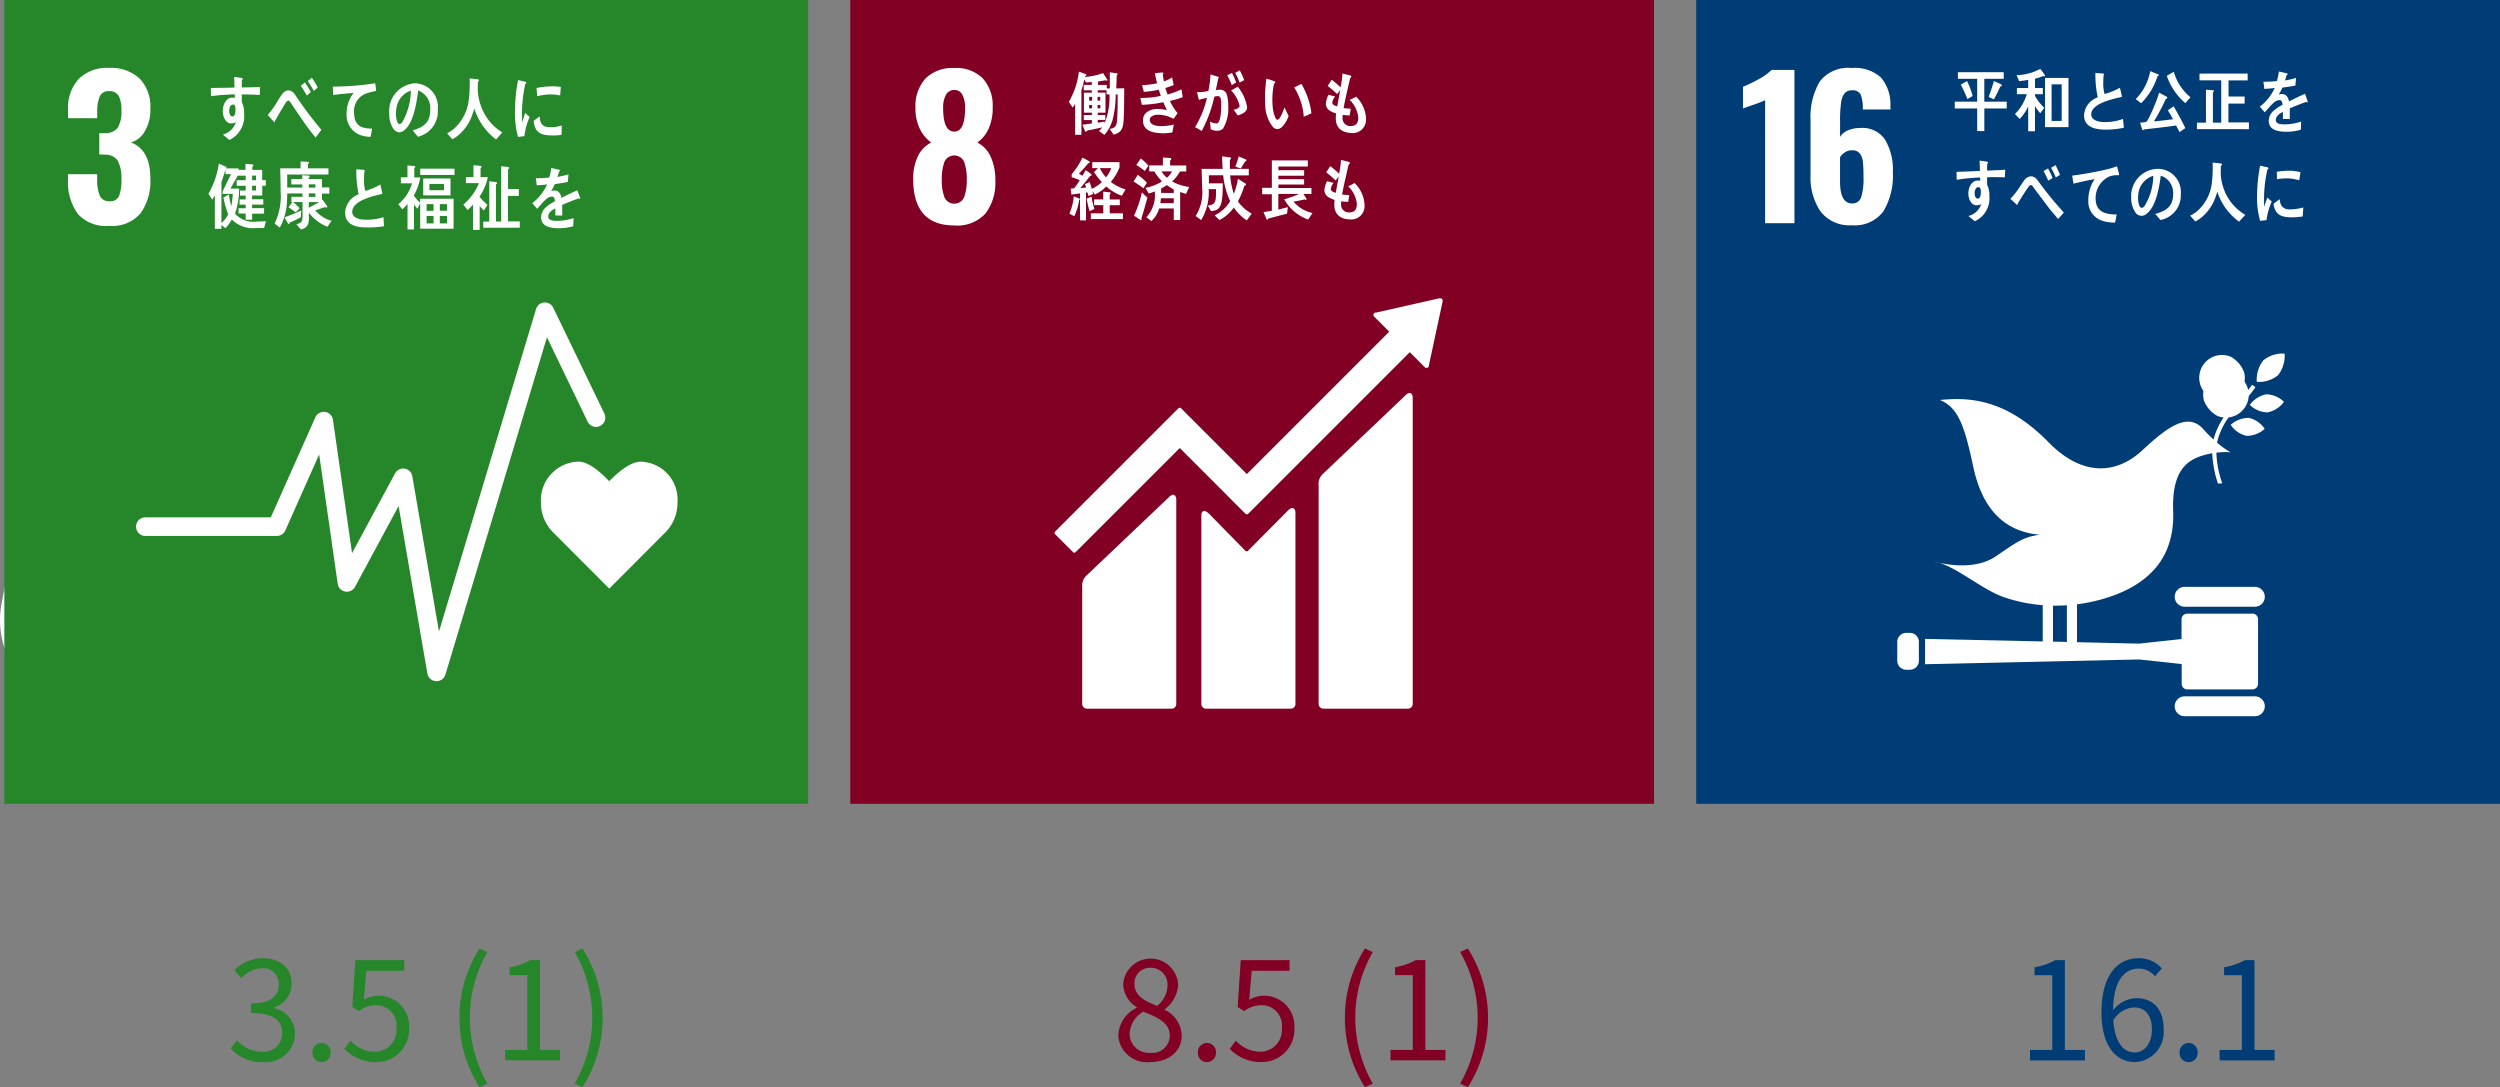 <svg xmlns="http://www.w3.org/2000/svg" width="215.957" height="93.92" viewBox="0 0 215.957 93.92"><rect x="0" y="0" width="215.957" height="93.92" fill="#808080" stroke="none"/><g transform="translate(-1941.043 904.057)"><path d="M411.645,340.864l.543-.708a2.865,2.865,0,0,0,2.15.991,1.594,1.594,0,0,0,1.76-1.607c0-1.038-.7-1.736-2.692-1.736v-.824c1.783,0,2.4-.722,2.4-1.656a1.352,1.352,0,0,0-1.464-1.391,2.688,2.688,0,0,0-1.795.861l-.579-.685a3.47,3.47,0,0,1,2.421-1.038c1.452,0,2.515.779,2.515,2.172a2.161,2.161,0,0,1-1.546,2.091v.047a2.225,2.225,0,0,1,1.842,2.2,2.519,2.519,0,0,1-2.774,2.468,3.574,3.574,0,0,1-2.776-1.181" transform="translate(1549.325 -1154.356)" fill="#25862a"/><path d="M415.708,338.118a.781.781,0,1,1,1.558,0,.78.78,0,1,1-1.558,0" transform="translate(1552.329 -1151.244)" fill="#25862a"/><path d="M417.29,340.83l.532-.708a2.844,2.844,0,0,0,2.124.957,1.873,1.873,0,0,0,1.844-2.044,1.751,1.751,0,0,0-1.795-1.972,2.353,2.353,0,0,0-1.44.508l-.579-.355.271-4.051h4.216v.922h-3.272l-.212,2.5a2.609,2.609,0,0,1,3.9,2.409,2.811,2.811,0,0,1-2.835,2.976,3.673,3.673,0,0,1-2.752-1.145" transform="translate(1553.498 -1154.286)" fill="#25862a"/><path d="M423.008,338.576a11.023,11.023,0,0,1,1.736-5.988l.673.306a11.433,11.433,0,0,0,0,11.363l-.673.318a11.064,11.064,0,0,1-1.736-6" transform="translate(1557.725 -1154.712)" fill="#25862a"/><path d="M425.274,340.926H427.2v-6.462h-1.534v-.683a5.522,5.522,0,0,0,1.795-.616h.826v7.761h1.736v.9h-4.746Z" transform="translate(1559.401 -1154.286)" fill="#25862a"/><path d="M428.734,344.256a11.431,11.431,0,0,0,0-11.361l.661-.308a11.153,11.153,0,0,1,0,11.989Z" transform="translate(1561.959 -1154.713)" fill="#25862a"/><path d="M455.728,339.729a2.772,2.772,0,0,1,1.595-2.386v-.061a2.4,2.4,0,0,1-1.171-1.995,2.378,2.378,0,0,1,4.747.083,2.84,2.84,0,0,1-1.157,2.091v.057a2.527,2.527,0,0,1,1.464,2.268c0,1.263-1.087,2.244-2.715,2.244a2.483,2.483,0,0,1-2.764-2.3m4.451.033c0-1.157-1.063-1.593-2.291-2.089a2.349,2.349,0,0,0-1.181,1.96,1.662,1.662,0,0,0,1.807,1.595,1.5,1.5,0,0,0,1.665-1.466m-.2-4.333a1.445,1.445,0,0,0-1.477-1.548,1.331,1.331,0,0,0-1.371,1.405c0,1.04.934,1.487,1.95,1.891a2.328,2.328,0,0,0,.9-1.748" transform="translate(1581.915 -1154.341)" fill="#830025"/><path d="M459.683,338.118a.781.781,0,1,1,1.558,0,.78.78,0,1,1-1.558,0" transform="translate(1584.839 -1151.244)" fill="#830025"/><path d="M461.264,340.83l.532-.708a2.844,2.844,0,0,0,2.124.957,1.873,1.873,0,0,0,1.844-2.044,1.751,1.751,0,0,0-1.8-1.972,2.353,2.353,0,0,0-1.44.508l-.579-.355.271-4.051h4.216v.922h-3.272l-.212,2.5a2.609,2.609,0,0,1,3.9,2.409,2.811,2.811,0,0,1-2.835,2.976,3.673,3.673,0,0,1-2.752-1.145" transform="translate(1586.008 -1154.286)" fill="#830025"/><path d="M466.983,338.576a11.023,11.023,0,0,1,1.736-5.988l.673.306a11.434,11.434,0,0,0,0,11.363l-.673.318a11.063,11.063,0,0,1-1.736-6" transform="translate(1590.236 -1154.712)" fill="#830025"/><path d="M469.249,340.926h1.922v-6.462h-1.532v-.683a5.525,5.525,0,0,0,1.793-.616h.826v7.761h1.736v.9h-4.745Z" transform="translate(1591.911 -1154.286)" fill="#830025"/><path d="M472.708,344.256a11.431,11.431,0,0,0,0-11.361l.661-.308a11.153,11.153,0,0,1,0,11.989Z" transform="translate(1594.468 -1154.713)" fill="#830025"/><path d="M501.009,340.927h1.924v-6.461H501.4v-.684a5.521,5.521,0,0,0,1.795-.616h.826v7.761h1.736v.9h-4.746Z" transform="translate(1615.391 -1154.285)" fill="#003d76"/><path d="M509.186,334.631a1.825,1.825,0,0,0-1.393-.663c-1.181,0-2.185.91-2.233,3.6a2.7,2.7,0,0,1,1.974-1.051c1.464,0,2.4.91,2.4,2.717a2.6,2.6,0,0,1-2.48,2.809c-1.664,0-2.894-1.428-2.894-4.287,0-3.388,1.524-4.687,3.2-4.687a2.663,2.663,0,0,1,2.019.885Zm-.271,4.606c0-1.171-.508-1.915-1.558-1.915a2.257,2.257,0,0,0-1.772,1.111c.13,1.8.779,2.776,1.866,2.776.828,0,1.465-.791,1.465-1.972" transform="translate(1618.013 -1154.355)" fill="#003d76"/><path d="M508.438,338.119a.781.781,0,1,1,1.558,0,.78.78,0,1,1-1.558,0" transform="translate(1620.883 -1151.243)" fill="#003d76"/><path d="M510.425,340.927h1.924v-6.461h-1.534v-.684a5.522,5.522,0,0,0,1.8-.616h.826v7.761h1.736v.9h-4.746Z" transform="translate(1622.352 -1154.285)" fill="#003d76"/><path d="M404.743,291.569a10.672,10.672,0,0,1-1.045.409q-.689.23-.866.31v-1.878a11.181,11.181,0,0,0,1.348-.654,4.556,4.556,0,0,0,1.12-.8h1.978v13.24h-2.534Z" transform="translate(1542.809 -1186.971)" fill="#fff"/><path d="M431.2,305.344a1.931,1.931,0,1,1,1.932,1.931,1.933,1.933,0,0,1-1.932-1.931" transform="translate(1563.78 -1176.282)" fill="#fff"/><path d="M436.516,306.066a2.574,2.574,0,0,1,2.338,2.564v5.354a.749.749,0,0,1-1.5,0v-4.6c0-.172-.051-.407-.365-.407-.217,0-.263.231-.271.379v13.78a1.077,1.077,0,0,1-2.153,0V315.2a.29.29,0,0,0-.3-.315h0a.3.3,0,0,0-.31.315v7.942a1.076,1.076,0,0,1-2.152,0v-13.78c-.007-.148-.054-.379-.27-.379-.317,0-.365.235-.365.407v4.6a.749.749,0,0,1-1.5,0V308.63a2.574,2.574,0,0,1,2.341-2.564,1.1,1.1,0,0,1,.141-.012h4.22a1.247,1.247,0,0,1,.148.012" transform="translate(1562.648 -1174.329)" fill="#fff"/><path d="M426.15,305.884a1.828,1.828,0,1,0-1.826,1.828,1.827,1.827,0,0,0,1.826-1.828" transform="translate(1557.345 -1175.807)" fill="#fff"/><path d="M422.093,308.095l-1.52,4.948s-.271.908.5,1.134,1-.659,1-.659l1.224-4.129s.068-.318.306-.25.15.409.15.409l-2.134,7.74H423.6v5.543a.952.952,0,0,0,1.9,0v-5.543h.541v5.543a.953.953,0,0,0,1.906,0v-5.543h1.983l-2.131-7.74s-.09-.339.148-.409.306.25.306.25l1.226,4.129s.233.885,1,.659.5-1.134.5-1.134l-1.52-4.948s-.543-1.43-1.746-1.43h-3.875c-1.2,0-1.746,1.43-1.746,1.43" transform="translate(1555.891 -1173.877)" fill="#fff"/><path d="M419.853,305.884a1.828,1.828,0,1,0-1.828,1.828,1.828,1.828,0,0,0,1.828-1.828" transform="translate(1552.69 -1175.807)" fill="#fff"/><path d="M415.8,308.095l-1.518,4.948s-.273.908.5,1.134,1-.659,1-.659L417,309.389s.068-.318.306-.25.15.409.15.409l-2.134,7.74H417.3v5.543a.953.953,0,0,0,1.906,0v-5.543h.541v5.543a.952.952,0,0,0,1.9,0v-5.543h1.985l-2.131-7.74s-.09-.339.146-.409.306.25.306.25l1.224,4.129s.233.885,1,.659.5-1.134.5-1.134l-1.52-4.948s-.543-1.43-1.745-1.43h-3.875c-1.2,0-1.748,1.43-1.748,1.43" transform="translate(1551.236 -1173.877)" fill="#fff"/><path d="M428.774,312.284a1.522,1.522,0,1,0-1.522-1.524,1.522,1.522,0,0,0,1.522,1.524" transform="translate(1560.863 -1171.973)" fill="#fff"/><path d="M426.054,315.465a.527.527,0,0,0,.221.72.508.508,0,0,0,.652-.212l.828-2.638s.143-.177.143.005v6.213h0a.782.782,0,0,0,1.564,0V317.1s-.045-.346.231-.346.237.346.237.346v2.452a.783.783,0,0,0,1.565,0V313.34c0-.183.1-.052.1-.052l.649,1.807a4.34,4.34,0,0,0,.369.844.579.579,0,0,0,.755-.313.572.572,0,0,0-.063-.555l.007-.005c-.019-.059-.97-2.39-1.082-2.717-.343-1-.969-.995-1.571-1.011s-.962,0-.962,0-.384-.016-1.176.007-1.045.431-1.92,2.684c-.125.323-.546,1.372-.553,1.435Z" transform="translate(1559.934 -1170.427)" fill="#fff"/><path d="M410.551,305.344a1.931,1.931,0,1,0-1.932,1.931,1.933,1.933,0,0,0,1.932-1.931" transform="translate(1545.662 -1176.282)" fill="#fff"/><path d="M407.5,306.066a2.574,2.574,0,0,0-2.338,2.564v5.354a.749.749,0,0,0,1.5,0v-4.6c0-.172.05-.407.365-.407.217,0,.263.231.273.379v13.78a1.075,1.075,0,1,0,2.15,0V315.2a.293.293,0,0,1,.306-.315h0a.3.3,0,0,1,.31.315v7.942a1.075,1.075,0,1,0,2.15,0v-13.78c.007-.148.056-.379.271-.379.318,0,.365.235.365.407v4.6a.749.749,0,0,0,1.5,0V308.63a2.574,2.574,0,0,0-2.339-2.564,1.154,1.154,0,0,0-.143-.012h-4.219a1.214,1.214,0,0,0-.148.012" transform="translate(1544.529 -1174.329)" fill="#fff"/><path d="M.009,16.673a7.62,7.62,0,0,1-1.414-.133A7.582,7.582,0,0,1-7.451,7.684l1.715-9.09A7.582,7.582,0,0,1,3.121-7.451,7.582,7.582,0,0,1,9.166,1.406L7.451,10.5A7.585,7.585,0,0,1,.009,16.673Z" transform="translate(1948.626 -859.567)" fill="#fff"/><path d="M411.4,310.642a.554.554,0,0,0-1.025.294,1.034,1.034,0,0,0,.054.243l1.534,2.776a.984.984,0,0,1,.094.367v5.962h0a.75.75,0,0,0,1.5,0v-2.353s-.044-.334.226-.334.226.334.226.334v2.353a.751.751,0,0,0,1.5,0v-5.962a1,1,0,0,1,.092-.367l1.417-2.564a2.524,2.524,0,0,0,.174-.456.554.554,0,0,0-1.024-.294l-.005,0c-.045.038-.755,1.3-.99,1.538a.614.614,0,0,1-.47.223h-1.845a.612.612,0,0,1-.47-.223c-.238-.233-.944-1.5-.99-1.538Z" transform="translate(1548.388 -1171.13)" fill="#fff"/><path d="M412.986,312.284a1.522,1.522,0,1,0-1.522-1.524,1.522,1.522,0,0,0,1.522,1.524" transform="translate(1549.191 -1171.973)" fill="#fff"/><path d="M413.42,312.218l1.72,1.254.818,3.011H410.88l.819-3.011Z" transform="translate(1548.76 -1169.772)" fill="#fff"/><path d="M413.912,290.8a3.727,3.727,0,0,1-.67-.428,1.816,1.816,0,0,1-.068.367c-.139.494-.692.524-1.07.537l-.226-.428c.191,0,.588,0,.677-.247a.981.981,0,0,0,.045-.219h-.717a2.464,2.464,0,0,1-.929.924H413.5v2.242h-.609a2.459,2.459,0,0,0,1.223.44l-.339.56a5.333,5.333,0,0,1-1.591-.692l.325-.308h-1.4l.31.277a.154.154,0,0,1,.056.087c0,.047-.056.064-.087.064a.134.134,0,0,1-.083-.024,5.79,5.79,0,0,1-1.409.611l-.341-.527a2.77,2.77,0,0,0,1.207-.487h-.515v-1.88a2.607,2.607,0,0,1-.423.162l-.3-.482a2.384,2.384,0,0,0,1.584-.965h-.779a2.667,2.667,0,0,1-.574.32l-.412-.414a2.754,2.754,0,0,0,1.487-1.3l.623.205a.075.075,0,0,1,.052.078c0,.078-.083.108-.134.113a3.256,3.256,0,0,1-.525.555h1.878a6.25,6.25,0,0,1-.584-.626l.553-.33a3.576,3.576,0,0,0,1.6,1.27Zm-1,.929H410.79v.228h2.122Zm0,.59H410.79v.228h2.125Zm0,.579H410.79v.223h2.125Z" transform="translate(1547.625 -1186.948)" fill="#fff"/><path d="M412.792,289.2h4.2v5.122h-4.2Zm3.588.555h-3.005v4.025h3.005Zm-.419,3.393a4.963,4.963,0,0,1-.795-1.181v1.658h-.537v-1.64a3.854,3.854,0,0,1-.863,1.151l-.386-.4a3.7,3.7,0,0,0,1.089-1.543h-.887v-.506h1.028v-.79l.541.049c.047.005.1.012.1.085a.11.11,0,0,1-.066.082v.574h1v.506h-.868a4.25,4.25,0,0,0,1.057,1.531Z" transform="translate(1550.173 -1186.787)" fill="#fff"/><path d="M419.949,291.751a.141.141,0,0,1-.077-.03c-.367.125-1.077.405-1.412.558v.917l-.6,0c.005-.083.005-.174.005-.275v-.332c-.409.19-.612.433-.612.708,0,.238.233.363.7.363a7.7,7.7,0,0,0,1.485-.106l.009.666a6.176,6.176,0,0,1-1.31.071c-1,0-1.5-.315-1.5-.953a1.179,1.179,0,0,1,.417-.858,3.629,3.629,0,0,1,.776-.513c-.01-.268-.092-.405-.24-.405a.745.745,0,0,0-.525.226,4.786,4.786,0,0,0-.393.405c-.188.209-.3.351-.377.423-.092-.106-.235-.266-.423-.487a4.29,4.29,0,0,0,1.285-1.616c-.27.036-.572.061-.9.078-.023-.226-.051-.435-.082-.619a8.482,8.482,0,0,0,1.167-.061,4.653,4.653,0,0,0,.174-.821l.689.155a.071.071,0,0,1,.061.071c0,.037-.026.066-.08.09-.026.1-.073.256-.139.457a8.228,8.228,0,0,0,.955-.219l-.057.654c-.28.061-.657.12-1.127.184a3.707,3.707,0,0,1-.317.6,1,1,0,0,1,.29-.042c.313,0,.517.209.607.637.409-.214.873-.435,1.378-.661l.237.668c0,.047-.021.071-.063.071" transform="translate(1552.448 -1186.872)" fill="#fff"/><path d="M411.867,294.8c-.25.071-.494.13-.744.179a12.342,12.342,0,0,1-1.111,2.793c-.19-.1-.379-.209-.562-.322a9.619,9.619,0,0,0,1.019-2.4,5.256,5.256,0,0,1-.76.064c-.024-.207-.056-.416-.08-.631a2.123,2.123,0,0,0,.28.012,4.638,4.638,0,0,0,.71-.049,6.33,6.33,0,0,0,.137-1.028c.24.035.475.064.71.118-.061.275-.124.555-.205.828a5.281,5.281,0,0,0,.612-.2c0,.21-.005.424-.005.638m1.424,3.642a4.323,4.323,0,0,0-.676-.612c0,.066,0,.13,0,.195-.023.616-.421.781-.882.781a1.47,1.47,0,0,1-.482-.077.907.907,0,0,1-.6-.845.888.888,0,0,1,.931-.9,2.413,2.413,0,0,1,.417.035c-.005-.28-.016-.56-.005-.84a1.259,1.259,0,0,1,.076-.405h.459c.03,0,.179-.024.177.049l-.007.023a.766.766,0,0,0-.1.363c-.012.315,0,.624.01.941a3.59,3.59,0,0,1,1.08.71,7.071,7.071,0,0,1-.393.588m-1.27-.857a.844.844,0,0,0-.363-.064c-.195,0-.437.059-.447.339s.28.4.482.4.327-.044.336-.3c.005-.124,0-.25-.007-.376m1.364-1.992a3.136,3.136,0,0,0-1.24-.685l.3-.595a3.158,3.158,0,0,1,1.271.685Z" transform="translate(1547.701 -1183.671)" fill="#fff"/><path d="M414.818,298.735a9.875,9.875,0,0,0-1.5-1.767,4.88,4.88,0,0,0-.435-.4,1.171,1.171,0,0,1-.25-.231.508.508,0,0,1-.089-.323.674.674,0,0,1,.245-.5c.25-.257.511-.5.757-.758.367-.4.738-.793,1.094-1.214.144.129.289.25.435.377a1.113,1.113,0,0,1,.165.148.071.071,0,0,1,.024.054c0,.083-.115.094-.17.08-.344.315-.7.621-1.047.943-.146.132-.282.278-.426.412-.07.064-.146.122-.209.191a.405.405,0,0,0-.129.236.223.223,0,0,0,.089.179c.209.209.445.386.659.583a10.352,10.352,0,0,1,1.325,1.489c-.183.162-.36.337-.543.5" transform="translate(1549.992 -1183.578)" fill="#fff"/><path d="M417.235,296.166a1.4,1.4,0,0,0-.457,1.278c.094.583.8.663,1.164.663.118,0,.24-.007.363-.017-.057.226-.124.445-.179.664h-.108c-.72,0-1.75-.129-1.842-1.238a2.023,2.023,0,0,1,.423-1.531,10.608,10.608,0,0,0-1.788.414c-.033-.226-.083-.449-.127-.67a4.6,4.6,0,0,0,.946-.226,6.711,6.711,0,0,0,1.235-1.238,8.543,8.543,0,0,1-1.073.028c0-.209,0-.421-.014-.626a6.709,6.709,0,0,0,1.618-.009,1.609,1.609,0,0,0,.405-.144c.1.188.207.381.3.574a14.138,14.138,0,0,0-1.548,1.393c.757-.1,1.517-.167,2.272-.217-.009.24-.007.48-.021.718a2.655,2.655,0,0,0-1.565.184" transform="translate(1551.571 -1183.599)" fill="#fff"/><path d="M419.053,299.08c-.191-.176-.384-.358-.588-.518a1.965,1.965,0,0,0,1.711-2c.037-.541-.12-.863-.6-.894a4.341,4.341,0,0,0-1.511.551c-.03-.094-.238-.737-.235-.791s.054-.033.077-.031a3.194,3.194,0,0,0,.654-.134,3.544,3.544,0,0,1,1.23-.228c.831.056,1.151.736,1.091,1.642a2.716,2.716,0,0,1-1.825,2.405m.911-4.468a7.746,7.746,0,0,0-1.473-.558c.1-.223.191-.445.292-.67a5.741,5.741,0,0,1,1.508.565c-.1.223-.209.445-.327.663" transform="translate(1553.895 -1183.696)" fill="#fff"/><rect width="69.434" height="69.434" transform="translate(1941.419 -904.057)" fill="#25862a"/><path d="M404.4,301.451a4.637,4.637,0,0,1-.833-2.959v-.457h2.517v.442a3.478,3.478,0,0,0,.245,1.454.854.854,0,0,0,.833.442.8.8,0,0,0,.809-.45,3.772,3.772,0,0,0,.205-1.463,3.137,3.137,0,0,0-.311-1.578,1.256,1.256,0,0,0-1.144-.53,3.151,3.151,0,0,0-.457-.016v-1.847h.409a1.357,1.357,0,0,0,1.178-.457,2.66,2.66,0,0,0,.327-1.5,2.609,2.609,0,0,0-.237-1.259.894.894,0,0,0-.842-.409.793.793,0,0,0-.786.442,3.279,3.279,0,0,0-.228,1.308v.588h-2.517v-.718a3.681,3.681,0,0,1,.924-2.68,3.467,3.467,0,0,1,2.607-.948,3.618,3.618,0,0,1,2.647.915,3.526,3.526,0,0,1,.932,2.632,3.618,3.618,0,0,1-.475,1.92,2.023,2.023,0,0,1-1.209.972q1.683.621,1.684,3.122a4.756,4.756,0,0,1-.851,3,3.216,3.216,0,0,1-2.7,1.085,3.288,3.288,0,0,1-2.729-1.045" transform="translate(1543.354 -1187.047)" fill="#fff"/><path d="M438.848,311.964a3.278,3.278,0,0,0-3.169-3.553c-.953,0-2.1,1.044-2.729,1.687-.624-.644-1.7-1.689-2.652-1.689a3.336,3.336,0,0,0-3.244,3.555,3.593,3.593,0,0,0,1.012,2.513l4.889,4.9,4.882-4.893,0,0a3.6,3.6,0,0,0,1.012-2.515" transform="translate(1560.717 -1172.588)" fill="#fff"/><path d="M432.9,333.218l-.05,0a.8.8,0,0,1-.741-.666l-2.484-14.464-3.762,6.976a.8.8,0,0,1-1.5-.268l-1.6-11.163-2.922,6.562a.8.8,0,0,1-.732.477H407.749a.8.8,0,1,1,0-1.605h10.836l3.844-8.634a.8.8,0,0,1,1.527.214l1.647,11.511,3.71-6.879a.8.8,0,0,1,1.5.245l2.3,13.4,8.382-27.844a.8.8,0,0,1,1.492-.118L447.4,310.1a.8.8,0,1,1-1.445.7l-3.515-7.286-8.77,29.133a.8.8,0,0,1-.769.572" transform="translate(1545.85 -1178.433)" fill="#fff"/><path d="M426.579,294.3c-.183.019-.364.043-.551.068a7.9,7.9,0,0,1-.263-2.312,14.979,14.979,0,0,1,.263-2.6l.44.1a1.437,1.437,0,0,1,.217.057.073.073,0,0,1,.056.078.083.083,0,0,1-.08.08,11.983,11.983,0,0,0-.294,2.7c0,.219.01.435.01.656.09-.276.177-.558.271-.835.127.117.254.238.379.357a5.836,5.836,0,0,0-.449,1.649m3.214-.115a4.122,4.122,0,0,1-.924.054c-.724-.024-1.4-.143-1.485-1.258.17-.129.341-.264.517-.388,0,.631.294.917.764.932a3.215,3.215,0,0,0,1.141-.139c-.005.266-.009.529-.012.8m-.127-3.4a3.955,3.955,0,0,0-1.172-.073,5.394,5.394,0,0,0-.809.143c-.023-.217-.036-.49-.063-.71a6.058,6.058,0,0,1,1.146-.139,4.1,4.1,0,0,1,.955.049c-.019.242-.031.489-.057.73" transform="translate(1559.764 -1186.596)" fill="#fff"/><path d="M414.883,290.864c-.21-.017-.423-.03-.63-.035-.31-.009-.617-.023-.924-.012.005.23-.005.445.01.673a2.037,2.037,0,0,1,.191.979,2.271,2.271,0,0,1-1.27,2.279c-.184-.16-.381-.3-.562-.47a1.59,1.59,0,0,0,1.118-1.066.776.776,0,0,1-.428.1c-.438,0-.7-.565-.7-1.042,0-.6.294-1.184.837-1.184a.845.845,0,0,1,.207.024c0-.1-.005-.2-.01-.3-.351,0-.7.024-1.047.047s-.664.063-1,.11c-.019-.235-.01-.477-.019-.713.685-.012,1.367-.012,2.052-.038-.016-.3-.026-.605-.031-.915.15.012.31.038.461.061a1.672,1.672,0,0,1,.19.031c.036.007.077.017.077.075a.17.17,0,0,1-.066.129c-.005.2-.01.412-.01.611.527-.005,1.057-.016,1.584-.033Zm-2.3.824c-.236,0-.341.273-.341.527,0,.2.061.5.273.5.228,0,.27-.346.27-.557,0-.167,0-.471-.2-.471" transform="translate(1548.599 -1186.712)" fill="#fff"/><path d="M417.616,294.518c-.261-.35-.565-.715-.838-1.1-.322-.461-.654-.943-.967-1.4-.106-.157-.214-.325-.322-.48-.056-.078-.127-.221-.224-.221-.139,0-.271.266-.348.381-.1.163-.205.339-.3.5-.176.285-.329.578-.5.857v.033c0,.05-.021.1-.066.1l-.567-.628a8.153,8.153,0,0,0,.6-.791c.195-.292.369-.617.572-.91.195-.266.348-.423.638-.423a.674.674,0,0,1,.508.323c.111.137.221.32.322.463.242.344.482.7.727,1.021.377.513.87,1.124,1.268,1.6Zm-.748-3.635c-.163-.292-.344-.565-.525-.84l.351-.3a7.542,7.542,0,0,1,.511.844Zm.6-.4a8.083,8.083,0,0,0-.525-.847l.351-.3a9.174,9.174,0,0,1,.508.849Z" transform="translate(1550.685 -1186.685)" fill="#fff"/><path d="M420.352,290.3a5.631,5.631,0,0,0-.751.2,1.606,1.606,0,0,0-1.04,1.658c.009,1.244.781,1.36,1.55,1.374-.035.233-.07.471-.12.706l-.1,0a2.458,2.458,0,0,1-1-.237,1.864,1.864,0,0,1-.976-1.774,2.849,2.849,0,0,1,.6-1.771c-.567.035-1.2.1-1.757.176-.028-.308-.012-.49-.043-.729a23.255,23.255,0,0,0,2.919-.183c.228-.033.616-.083.748-.1.024.092.078.569.087.616s-.057.054-.111.066" transform="translate(1553.069 -1186.48)" fill="#fff"/><path d="M421.993,294.233c-.153-.183-.292-.372-.449-.548.79-.235,1.517-.577,1.517-1.758a1.637,1.637,0,0,0-1.042-1.692c-.134,1.075-.4,2.786-1.181,3.421a.728.728,0,0,1-.464.2.737.737,0,0,1-.532-.362,2.326,2.326,0,0,1-.32-1.275,2.387,2.387,0,0,1,2.2-2.6,2.024,2.024,0,0,1,1.99,2.263,2.238,2.238,0,0,1-1.717,2.352m-1.753-2.866a2.546,2.546,0,0,0-.141.851c0,.256.045.915.325.915.1,0,.184-.118.245-.2a5.694,5.694,0,0,0,.717-2.687,1.841,1.841,0,0,0-1.146,1.12" transform="translate(1555.147 -1186.479)" fill="#fff"/><path d="M426.627,294.654a5.338,5.338,0,0,1-1.882-2.68,6.463,6.463,0,0,1-.275.807,3.988,3.988,0,0,1-1.1,1.5,2.9,2.9,0,0,1-.525.353l-.449-.518a2.8,2.8,0,0,0,.605-.4,3.971,3.971,0,0,0,1.259-2.423,11.413,11.413,0,0,0,.082-1.92l.708.08a.1.1,0,0,1,.1.092.12.12,0,0,1-.092.111c-.009.25-.014.5-.014.751a4.712,4.712,0,0,0,.795,2.379,4.405,4.405,0,0,0,1.324,1.256Z" transform="translate(1557.27 -1186.661)" fill="#fff"/><path d="M415.346,299.166c-.233.005-.466.01-.7.01a2.555,2.555,0,0,1-2.087-.741,3.293,3.293,0,0,1-.558.755l-.337-.292v.341h-.571v-2.891a3.39,3.39,0,0,1-.221.377l-.332-.506a7.477,7.477,0,0,0,.9-2.616l.616.28a.072.072,0,0,1,.042.061.094.094,0,0,1-.056.08h1.1v.494l-.7,1.252h.75a6.742,6.742,0,0,1-.351,2.16,2.112,2.112,0,0,0,1.87.687c.268,0,.532-.017.8-.037Zm-3.59-2.939v-.207l.732-1.5h-.477V294.1c-.1.371-.214.743-.348,1.1v3.536a2.131,2.131,0,0,0,.584-.755,8.256,8.256,0,0,1-.414-1.449c.16-.083.317-.171.477-.256a5.987,5.987,0,0,0,.209,1.017,10,10,0,0,0,.123-1.071Zm3.433-.706v.845h-.878v.324h.967v.463h-.967v.3h1.035v.482h-1.031v.522h-.558v-.536h-.621v-.456h.621v-.31h-.529V296.7h.529v-.33h-.492v-.438h.492v-.407h-.776v-.485h.776v-.391h-.731v-.5h.715v-.524l.595.056a.083.083,0,0,1,.083.09c0,.049-.057.085-.089.11v.268h.856v.889h.311v.485Zm-.537-.877h-.341v.4h.341Zm0,.877h-.341v.407h.341Z" transform="translate(1548.508 -1183.533)" fill="#fff"/><path d="M418.389,299.142a3.721,3.721,0,0,1-1.6-1.223c0,.144.005.284.005.426,0,.647-.167.885-.685,1.028l-.4-.443c.393-.113.534-.19.534-.708V297.01h-.8c.193.17.379.339.555.527l-.341.358c-.207-.15-.414-.3-.628-.433l.332-.452h-.078v-.456h.958v-.289h-1.32c-.005.219-.005.438-.021.657a5.063,5.063,0,0,1-.621,2.294c-.151-.118-.3-.237-.45-.35a5.457,5.457,0,0,0,.522-2.779c0-.663-.024-1.327-.035-1.993h1.758V293.5c.2.012.447.012.638.037.036.007.083.019.083.077a.122.122,0,0,1-.089.106v.376h1.776v.534H414.92c0,.376,0,.746,0,1.12h1.306v-.261h-.953v-.471h.943v-.325l.544.03c.04,0,.092.009.092.077a.115.115,0,0,1-.071.1v.12h1.138v.722h.638v.537h-.638v.553l.047-.038.384.534a.143.143,0,0,1,.026.082.071.071,0,0,1-.068.075.242.242,0,0,1-.115-.045c-.283.089-.569.195-.852.29a2.867,2.867,0,0,0,1.412.9Zm-2.291-.826a10.111,10.111,0,0,1-.967.47c-.012.043-.037.125-.083.125-.026,0-.047-.026-.063-.05l-.3-.532c.487-.183.974-.365,1.445-.6Zm1.254-2.842h-.569v.282h.569Zm0,.784h-.569v.3h.569Zm-.569.751v.484a9.58,9.58,0,0,0,.885-.489Z" transform="translate(1550.934 -1183.61)" fill="#fff"/><path d="M419.187,298.912c-.715,0-1.858-.115-1.858-1.284a1.784,1.784,0,0,1,1.167-1.577,9.769,9.769,0,0,1-.2-2.164l.457.036c.075.007.15.012.224.024.023.005.054.017.054.054a.12.12,0,0,1-.033.068,3.813,3.813,0,0,0-.03.562,3.876,3.876,0,0,0,.092,1.1.064.064,0,0,0,.045.017,5.412,5.412,0,0,0,1.263-.544c.073.264.124.539.183.807-.623.155-2.609.544-2.609,1.553,0,.57.737.678,1.085.678a4.588,4.588,0,0,0,1.614-.214c.021.257.036.52.042.784a8.331,8.331,0,0,1-1.5.1" transform="translate(1553.527 -1183.324)" fill="#fff"/><path d="M421.86,299.159v-2.2l-.242.48c-.1-.118-.195-.242-.294-.364v2.15h-.557v-2.218a2.665,2.665,0,0,1-.447.478l-.351-.437a3.676,3.676,0,0,0,1.188-1.805h-.967v-.52h.571V293.7l.59.047c.031,0,.083.019.083.07a.118.118,0,0,1-.083.1v.812h.515a4.572,4.572,0,0,1-.556,1.56,2.582,2.582,0,0,0,.551.621v-.339h2.885v2.592Zm.005-5.185h2.962v.541h-2.962Zm.257.849h2.358v1.463h-2.358Zm.892,2.218h-.6v.572h.6Zm0,1.019h-.6v.645h.6Zm.9-2.764h-1.254v.539h1.254Zm.264,1.744h-.621v.572h.621Zm0,1.019h-.621v.645h.621Z" transform="translate(1555.479 -1183.463)" fill="#fff"/><path d="M424.607,296.389v.026a4.6,4.6,0,0,0,.682.694l-.31.485a3.69,3.69,0,0,1-.367-.388v2.065h-.577v-2.193a3.057,3.057,0,0,1-.463.473l-.374-.461a4.835,4.835,0,0,0,1.351-1.854h-1.125v-.529h.652v-1.019l.624.056a.092.092,0,0,1,.075.085c0,.049-.049.08-.085.092v.786h.63a4.592,4.592,0,0,1-.713,1.682m.315,2.7v-.534h.52v-3.484l.593.075a.085.085,0,0,1,.078.085c0,.056-.056.085-.094.1v3.219h.452v-4.78l.593.068c.042.007.1.03.1.085s-.057.087-.1.111v1.706h.931v.591h-.941v2.205h1.024v.546Z" transform="translate(1557.866 -1183.471)" fill="#fff"/><path d="M430.7,296.486a.136.136,0,0,1-.075-.03c-.369.123-1.077.405-1.412.558v.918l-.6-.007c.005-.082.005-.172.005-.273v-.332c-.409.19-.612.433-.612.708,0,.238.235.363.7.363a4.535,4.535,0,0,0,1.484-.238l-.021.7a4.238,4.238,0,0,1-1.28.174c-1,0-1.5-.315-1.5-.953a1.181,1.181,0,0,1,.419-.858,3.676,3.676,0,0,1,.774-.513c-.009-.268-.092-.405-.24-.405a.733.733,0,0,0-.524.228,4.477,4.477,0,0,0-.393.4c-.19.209-.306.351-.377.424-.092-.108-.233-.268-.424-.489a4.3,4.3,0,0,0,1.287-1.614c-.271.035-.572.059-.9.077-.021-.226-.052-.435-.082-.617a8.776,8.776,0,0,0,1.167-.061,4.923,4.923,0,0,0,.172-.823l.689.157a.069.069,0,0,1,.061.07c0,.037-.024.066-.08.09-.026.1-.073.256-.137.457a8.2,8.2,0,0,0,.951-.219l-.056.654c-.28.061-.657.12-1.125.186a3.77,3.77,0,0,1-.317.595,1,1,0,0,1,.289-.042c.313,0,.517.209.607.637.407-.214.873-.435,1.376-.661l.235.668c0,.047-.019.071-.061.071" transform="translate(1560.396 -1183.371)" fill="#fff"/><rect width="69.434" height="69.434" transform="translate(2087.566 -904.057)" fill="#003d76"/><path d="M488.667,291.569a10.661,10.661,0,0,1-1.045.409c-.459.153-.748.256-.868.311v-1.88a11.06,11.06,0,0,0,1.35-.654,4.5,4.5,0,0,0,1.118-.8H491.2v13.24h-2.534Z" transform="translate(1604.852 -1186.971)" fill="#fff"/><path d="M490.985,301.265a5.2,5.2,0,0,1-.875-3.171v-4.708a6.034,6.034,0,0,1,.784-3.341,3.061,3.061,0,0,1,2.762-1.186,3.37,3.37,0,0,1,2.55.833,3.61,3.61,0,0,1,.8,2.518l.016.228h-2.4a3.232,3.232,0,0,0-.179-1.282.757.757,0,0,0-.753-.369.806.806,0,0,0-.63.245,1.6,1.6,0,0,0-.31.817,10.938,10.938,0,0,0-.09,1.618v1.341a1.41,1.41,0,0,1,.687-.564,2.68,2.68,0,0,1,1.078-.205,2.349,2.349,0,0,1,2.132,1.023,5.071,5.071,0,0,1,.663,2.786,6,6,0,0,1-.818,3.392,3.06,3.06,0,0,1-2.729,1.2,3.13,3.13,0,0,1-2.689-1.177m3.5-1.251a5.405,5.405,0,0,0,.2-1.741,12.837,12.837,0,0,0-.049-1.291,1.4,1.4,0,0,0-.27-.736.809.809,0,0,0-.678-.278,1.09,1.09,0,0,0-.612.179,1.369,1.369,0,0,0-.417.426v2.108q0,1.881,1.047,1.88a.766.766,0,0,0,.776-.548" transform="translate(1607.333 -1187.041)" fill="#fff"/><path d="M511.18,303.19a1.969,1.969,0,1,0,1.2,1.4,2.509,2.509,0,0,0-1.2-1.4" transform="translate(1622.529 -1176.446)" fill="#fff"/><path d="M510.852,307.491a1.966,1.966,0,1,0-1.2-1.4,2.508,2.508,0,0,0,1.2,1.4" transform="translate(1621.755 -1175.611)" fill="#fff"/><path d="M511.927,305.978a2.223,2.223,0,0,0,1.529.649,2.32,2.32,0,0,0,1.419-.91,2.23,2.23,0,0,0-1.531-.65,2.327,2.327,0,0,0-1.418.911" transform="translate(1623.462 -1175.062)" fill="#fff"/><path d="M512.846,303.619a2.687,2.687,0,0,0-.571,1.863,2.573,2.573,0,0,0,1.831-.57,2.688,2.688,0,0,0,.571-1.863,2.573,2.573,0,0,0-1.831.571" transform="translate(1623.716 -1176.555)" fill="#fff"/><path d="M512.34,307.788a2.329,2.329,0,0,0,1.574-.6,2.229,2.229,0,0,0-1.363-.948,2.324,2.324,0,0,0-1.574.6,2.222,2.222,0,0,0,1.364.948" transform="translate(1622.759 -1174.198)" fill="#fff"/><path d="M515.12,314.627h-6.065a.858.858,0,1,0,0,1.717h6.065a.858.858,0,0,0,0-1.717" transform="translate(1620.704 -1167.991)" fill="#fff"/><path d="M515.12,320.065h-6.065a.858.858,0,1,0,0,1.717h6.065a.858.858,0,0,0,0-1.717" transform="translate(1620.704 -1163.971)" fill="#fff"/><path d="M496.672,313.475a3.657,3.657,0,0,0-.421-.108s.155.047.421.108" transform="translate(1611.873 -1168.922)" fill="#fff"/><path d="M524.067,324.359h-5.62a.489.489,0,0,0-.489.489v1.7l-3.67.4-5.361-.123v-3.273a14.829,14.829,0,0,0,2.134-.433c5.159-1.456,6.284-4.67,6.173-7.622-.113-3.005.849-4.174,2.232-4.693a6.428,6.428,0,0,1,1.146-.3,9.206,9.206,0,0,0,.494,2.621c.123-.007.245-.017.367-.031a8.685,8.685,0,0,1-.506-2.64,6.33,6.33,0,0,1,1.223-.036,7.786,7.786,0,0,1-1.164-.83,5.814,5.814,0,0,1,1.953-3.192,10.445,10.445,0,0,0,1.367-1.605l-.3-.2a10.079,10.079,0,0,1-1.322,1.548,6.3,6.3,0,0,0-2,3.176,11.253,11.253,0,0,1-.883-.889c-1.273-1.426-2.91-.379-5.246,1.8s-5.275,2.247-8.145-.689c-3.786-3.877-7.089-3.854-9.356-3.635,1.55.661,2.092,2.108,2.877,5.788.821,3.861,2.894,5.609,5.729,5.849-1.313.214-1.654.4-3.767,1.856-1.651,1.138-3.972.777-4.913.565,1.727.537,3.774,2.35,5.606,2.981a13.6,13.6,0,0,0,3.341.685v3.134l-10.168-.219v2.186l18.5-.411,3.67.4v1.7a.489.489,0,0,0,.489.489h5.62a.489.489,0,0,0,.489-.489v-5.576a.489.489,0,0,0-.489-.489m-17.224-.685c.4.007.8-.005,1.2-.033v3.169l-1.2-.026Z" transform="translate(1611.533 -1175.407)" fill="#fff"/><path d="M496.284,319.26a.783.783,0,0,1-.718.835h-.431a.783.783,0,0,1-.718-.835v-1.511a.783.783,0,0,1,.718-.835h.431a.783.783,0,0,1,.718.835Z" transform="translate(1610.517 -1166.3)" fill="#fff"/><path d="M499.826,292.2v1.955h-.617V292.2h-1.936v-.584h1.936v-1.978h-1.666v-.57H501.5v.57h-1.677v1.978h1.938v.584Zm-1.457-.811c-.179-.424-.364-.85-.578-1.251l.546-.3a7.088,7.088,0,0,1,.48,1.285Zm2.844-1.09c-.179.376-.357.751-.56,1.115l-.454-.214c.169-.449.322-.906.454-1.371l.61.28a.117.117,0,0,1,.071.1c0,.066-.082.089-.122.089" transform="translate(1612.629 -1186.889)" fill="#fff"/><path d="M502.783,289.547a.137.137,0,0,1-.082-.031,6.265,6.265,0,0,1-.708.235v.8h.677v.536h-.677v.148a3.985,3.985,0,0,0,.8,1.024l-.346.473a3.512,3.512,0,0,1-.457-.626v2.186h-.586v-2.157a3.626,3.626,0,0,1-.736,1.091l-.407-.424a3.984,3.984,0,0,0,1.019-1.715h-.851v-.536h.974v-.7c-.261.049-.52.083-.781.113l-.219-.518a4.6,4.6,0,0,0,2.04-.541,4.756,4.756,0,0,1,.417.56.081.081,0,0,1-.082.083m.082.136h2.025v4.249h-2.025Zm1.437.549h-.871v3.162h.871Z" transform="translate(1614.84 -1187.008)" fill="#fff"/><path d="M505.584,294c-.729,0-1.891-.113-1.891-1.251a1.743,1.743,0,0,1,1.184-1.538,9.089,9.089,0,0,1-.2-2.108c.151.012.31.024.464.035.075.007.151.014.226.026.028.005.057.017.057.052a.114.114,0,0,1-.036.066,4.455,4.455,0,0,0-.03.548,3.546,3.546,0,0,0,.1,1.066.059.059,0,0,0,.045.017,5.651,5.651,0,0,0,1.285-.53c.075.256.127.525.186.788-.637.148-2.659.53-2.659,1.513,0,.553.755.661,1.106.661a4.365,4.365,0,0,0,1.635-.27c.031.25.059.506.073.764a7.578,7.578,0,0,1-1.543.16" transform="translate(1617.375 -1186.859)" fill="#fff"/><path d="M508.136,289.461a5.583,5.583,0,0,1-1.412,2.325l-.463-.358a4.658,4.658,0,0,0,1.254-2.412l.673.268a.082.082,0,0,1,.056.076.112.112,0,0,1-.108.1m1.911,4.82c-.1-.191-.2-.381-.3-.572-.922.137-1.849.233-2.778.341-.021.03-.056.071-.092.071s-.045-.024-.056-.054l-.188-.6a3.566,3.566,0,0,0,.447-.054c.124-.03.139-.042.209-.162a10.806,10.806,0,0,0,.572-1.226,11.345,11.345,0,0,0,.423-1.15l.644.346a.111.111,0,0,1,.061.083c0,.066-.077.1-.123.106a19.6,19.6,0,0,1-1.035,1.948c.551-.054,1.1-.118,1.652-.19-.143-.263-.291-.518-.449-.769.167-.118.336-.231.5-.344.362.607.694,1.238,1.014,1.875Zm.5-2.5a5.506,5.506,0,0,1-1.605-2.359c.2-.115.4-.24.607-.351a4.379,4.379,0,0,0,1.442,2.2Z" transform="translate(1619.273 -1186.925)" fill="#fff"/><path d="M509.3,293.936v-.56h.779v-2.847l.6.042a.077.077,0,0,1,.082.073.11.11,0,0,1-.082.1v2.632h.72V289.72h-1.878v-.584h4.16v.59h-1.651v1.393h1.39v.607h-1.4v1.628h1.769v.583Z" transform="translate(1621.521 -1186.836)" fill="#fff"/><path d="M516.5,291.693a.141.141,0,0,1-.077-.03c-.367.125-1.077.4-1.411.56v.917l-.6-.007c.007-.082.007-.172.007-.271v-.336c-.409.191-.612.435-.612.71,0,.238.233.364.7.364a4.521,4.521,0,0,0,1.484-.238l-.019.7a4.19,4.19,0,0,1-1.28.174c-1,0-1.5-.315-1.5-.953a1.172,1.172,0,0,1,.419-.857,3.629,3.629,0,0,1,.774-.513c-.01-.268-.092-.405-.24-.405a.741.741,0,0,0-.524.228,4.45,4.45,0,0,0-.395.4c-.186.209-.3.353-.376.423-.092-.106-.235-.266-.423-.489a4.292,4.292,0,0,0,1.284-1.612c-.27.035-.57.059-.9.077-.021-.226-.05-.435-.08-.619a8.82,8.82,0,0,0,1.167-.059,4.919,4.919,0,0,0,.172-.823l.689.156a.07.07,0,0,1,.061.07c0,.036-.024.066-.082.09-.024.1-.071.256-.137.459a7.85,7.85,0,0,0,.953-.221l-.056.654c-.28.059-.659.12-1.127.186a3.576,3.576,0,0,1-.317.595,1.046,1.046,0,0,1,.29-.04c.313,0,.515.207.607.635.409-.212.871-.435,1.378-.661l.233.668c0,.049-.021.071-.061.071" transform="translate(1623.828 -1186.914)" fill="#fff"/><path d="M501.531,294.905c-.209-.01-.417-.017-.621-.017-.306,0-.612-.005-.913.012.005.221-.005.44.01.661a1.909,1.909,0,0,1,.188.941,2.172,2.172,0,0,1-1.254,2.191c-.183-.155-.377-.29-.555-.452a1.557,1.557,0,0,0,1.106-1.025.788.788,0,0,1-.423.1c-.433,0-.689-.543-.689-1,0-.572.29-1.139.826-1.139a.814.814,0,0,1,.2.024c0-.1-.005-.19-.01-.285-.346.005-.692.042-1.035.071s-.657.077-.983.13c-.021-.226-.01-.457-.021-.685.678-.03,1.35-.045,2.028-.087-.016-.294-.024-.584-.031-.884.15.014.306.037.454.061a1.267,1.267,0,0,1,.19.03c.035.005.077.017.077.071a.174.174,0,0,1-.066.125c-.005.19-.01.381-.01.57.52-.017,1.045-.04,1.564-.071Zm-2.273.847c-.235,0-.336.261-.336.506,0,.2.061.482.27.482.224,0,.266-.332.266-.536,0-.162,0-.452-.2-.452" transform="translate(1612.695 -1183.641)" fill="#fff"/><path d="M504.155,298.336c-.259-.322-.565-.654-.837-1.012-.32-.423-.652-.864-.964-1.28-.106-.144-.214-.3-.322-.442-.054-.071-.125-.2-.223-.2-.137,0-.271.245-.346.35-.1.15-.205.311-.3.454-.174.263-.327.53-.494.788v.03c0,.047-.021.087-.068.087l-.565-.517a7.908,7.908,0,0,0,.6-.727c.193-.268.367-.565.57-.835a.768.768,0,0,1,.638-.386.683.683,0,0,1,.5.3c.109.127.219.29.32.423.24.317.48.638.724.936.377.471.866,1.03,1.264,1.471Zm-.847-3.312c-.122-.285-.264-.56-.407-.833l.386-.226a6.416,6.416,0,0,1,.393.833Zm.647-.28a7.192,7.192,0,0,0-.407-.84l.388-.219a7.983,7.983,0,0,1,.386.838Z" transform="translate(1614.671 -1183.473)" fill="#fff"/><path d="M507.085,294.515c-.021,0-.045-.005-.066-.005a1.931,1.931,0,0,0-.729.123,2.053,2.053,0,0,0-1.162,1.894c0,1.235.99,1.376,1.819,1.376-.04.233-.082.471-.137.7H506.7a3.091,3.091,0,0,1-1.143-.214,1.728,1.728,0,0,1-1.059-1.685,3.3,3.3,0,0,1,.544-1.858c-.612.113-1.223.243-1.824.4-.035-.238-.082-.47-.111-.7a29.9,29.9,0,0,0,3.15-.578,7.178,7.178,0,0,0,.718-.228c.024.09.184.668.184.715s-.036.061-.073.061" transform="translate(1616.94 -1183.433)" fill="#fff"/><path d="M508.563,298.286c-.158-.172-.3-.357-.457-.525.805-.226,1.55-.553,1.55-1.685a1.563,1.563,0,0,0-1.066-1.619c-.137,1.03-.407,2.668-1.207,3.275a.634.634,0,0,1-1.019-.155,2.123,2.123,0,0,1-.327-1.221,2.343,2.343,0,0,1,2.247-2.489,1.994,1.994,0,0,1,2.035,2.169,2.168,2.168,0,0,1-1.755,2.251m-1.793-2.746a2.3,2.3,0,0,0-.143.816c0,.244.045.877.332.877.1,0,.188-.115.249-.191a5.158,5.158,0,0,0,.734-2.574,1.843,1.843,0,0,0-1.172,1.073" transform="translate(1619.107 -1183.339)" fill="#fff"/><path d="M513.193,298.661a5.158,5.158,0,0,1-1.88-2.592,6.5,6.5,0,0,1-.276.781,3.89,3.89,0,0,1-1.1,1.452,2.968,2.968,0,0,1-.525.339l-.449-.5a2.9,2.9,0,0,0,.607-.386,3.818,3.818,0,0,0,1.259-2.341,10.882,10.882,0,0,0,.08-1.859l.708.08c.042.005.1.03.1.089a.119.119,0,0,1-.094.106c-.009.245-.014.483-.014.727a4.464,4.464,0,0,0,.795,2.3,4.307,4.307,0,0,0,1.325,1.214Z" transform="translate(1621.267 -1183.57)" fill="#fff"/><path d="M513.106,298.413c-.184.019-.367.043-.555.068a7.368,7.368,0,0,1-.265-2.247,13.823,13.823,0,0,1,.265-2.525l.442.1a1.447,1.447,0,0,1,.221.052.077.077,0,0,1,.056.078.08.08,0,0,1-.082.077,11.224,11.224,0,0,0-.3,2.621c0,.214.01.423.01.638.09-.27.177-.543.275-.812.127.115.256.233.383.346a5.473,5.473,0,0,0-.454,1.6m3.134-.315a5.788,5.788,0,0,1-.9.078c-.776,0-1.5-.1-1.628-1.174.179-.13.357-.268.541-.393.021.614.343.882.847.882a4.4,4.4,0,0,0,1.181-.167c-.014.256-.03.513-.045.774m-.3-3.12a3.789,3.789,0,0,0-1.131-.167,5.137,5.137,0,0,0-.8.071c0-.214,0-.423-.009-.638a6.052,6.052,0,0,1,1.12-.094,3.964,3.964,0,0,1,.923.125c-.035.231-.068.47-.108.7" transform="translate(1623.729 -1183.456)" fill="#fff"/><rect width="69.434" height="69.434" transform="translate(2014.491 -904.057)" fill="#830025"/><path d="M445.543,298.437a4.4,4.4,0,0,1,.393-1.929,2.544,2.544,0,0,1,1.16-1.209,3.233,3.233,0,0,1-.981-1.186,3.968,3.968,0,0,1-.376-1.805,3.53,3.53,0,0,1,.866-2.541,3.271,3.271,0,0,1,2.484-.908,3.231,3.231,0,0,1,2.468.9,3.5,3.5,0,0,1,.851,2.5,4.3,4.3,0,0,1-.36,1.863,2.967,2.967,0,0,1-.964,1.177,2.528,2.528,0,0,1,1.16,1.242,4.771,4.771,0,0,1,.393,2.011,4.4,4.4,0,0,1-.85,2.877,3.3,3.3,0,0,1-2.7,1.03q-3.546,0-3.546-4.021M449.949,300a4.188,4.188,0,0,0,.221-1.465,4.448,4.448,0,0,0-.221-1.551.928.928,0,0,0-1.717.007,4.432,4.432,0,0,0-.221,1.544,4.149,4.149,0,0,0,.221,1.465.926.926,0,0,0,1.717,0m.073-7.691a2.365,2.365,0,0,0-.23-1.136.749.749,0,0,0-.7-.417.786.786,0,0,0-.718.417,2.238,2.238,0,0,0-.245,1.136q0,2.043.964,2.044.931,0,.932-2.044" transform="translate(1574.385 -1187.041)" fill="#fff"/><path d="M473.173,305.209l-7.089,6.745a1.171,1.171,0,0,0-.405,1.012v18.9a.405.405,0,0,0,.405.4h7.322a.4.4,0,0,0,.4-.4V305.38c0-.223-.174-.631-.637-.17" transform="translate(1589.271 -1175.109)" fill="#fff"/><path d="M461.43,310.262l-7.091,6.743a1.177,1.177,0,0,0-.4,1.012v10.117a.4.4,0,0,0,.4.4h7.324a.4.4,0,0,0,.4-.4v-17.7c0-.223-.176-.631-.637-.169" transform="translate(1580.589 -1171.374)" fill="#fff"/><path d="M486.093,300.507a.2.2,0,0,0-.061-.153.2.2,0,0,0-.13-.057l-.038,0-.059,0-5.428,1.224-.1.01a.21.21,0,0,0-.106.056.208.208,0,0,0,0,.292l.063.061,1.24,1.24-12.3,12.3-5.682-5.682a.163.163,0,0,0-.231,0l-1.541,1.543,0,0-9.107,9.105a.168.168,0,0,0,0,.233l1.544,1.543a.164.164,0,0,0,.23,0l8.994-8.992,4.122,4.122.014.021,1.541,1.539a.163.163,0,0,0,.231,0l13.961-13.961,1.3,1.3a.2.2,0,0,0,.289,0,.19.19,0,0,0,.059-.132l0-.017,1.191-5.543Z" transform="translate(1579.574 -1178.586)" fill="#fff"/><path d="M467.306,310.954l-3.43,3.459a.167.167,0,0,1-.221-.009l-3.108-3.169c-.569-.567-.692-.106-.692.117v16.29a.4.4,0,0,0,.4.4h7.326a.4.4,0,0,0,.4-.4V311.081c0-.223-.176-.631-.678-.127" transform="translate(1584.966 -1170.884)" fill="#fff"/><path d="M458,293.306c-.042.713-.247,1.017-.857,1.179l-.337-.494c.43-.085.591-.2.633-.729.056-.744.056-1.5.056-2.251h-.169a9.585,9.585,0,0,1-.231,2.051,3.376,3.376,0,0,1-.746,1.445l-.468-.339a3.6,3.6,0,0,0,.273-.31c-.444.1-.887.186-1.331.287-.005.047-.03.089-.075.089s-.073-.042-.087-.083l-.214-.524c.276-.031.546-.073.819-.108v-.292h-.7v-.44h.7v-.2h-.689v-1.732h.684v-.2h-.7v-.471h.7v-.244c-.167.01-.334.024-.5.042l-.143-.263c-.061.231-.115.47-.181.7a2.325,2.325,0,0,0-.075.25V294.5h-.544v-2.678a3.08,3.08,0,0,1-.207.322l-.334-.494a6.739,6.739,0,0,0,.868-2.609l.6.219a.088.088,0,0,1,.052.071c0,.049-.066.071-.1.078l-.021.089a5.6,5.6,0,0,0,1.557-.334l.383.59a.065.065,0,0,1-.073.066.149.149,0,0,1-.092-.035c-.217.045-.442.076-.659.111v.292h.76v.3h.263V289.1l.572.077c.033.007.1.031.1.085a.119.119,0,0,1-.073.1c-.012.374-.024.755-.042,1.13.23-.005.457-.012.689-.012-.007.943,0,1.884-.056,2.825m-2.719-2.084h-.256v.32h.256Zm0,.7h-.256v.292h.256Zm.7-.7h-.228v.32h.228Zm.012.7h-.24v.292h.24Zm.534-.911v-.357h-.758v.2h.666v1.732h-.666v.2h.654v.428h-.654v.245c.2-.031.4-.073.6-.108l-.03.2a5.939,5.939,0,0,0,.442-2.543Z" transform="translate(1580.096 -1186.91)" fill="#fff"/><path d="M459.38,291.53a4.284,4.284,0,0,0,.663,1.061c-.111.172-.233.334-.357.494a2.764,2.764,0,0,0-1.376-.358c-.209,0-.668.1-.668.43,0,.524.7.56,1.024.56a5.773,5.773,0,0,0,1.054-.136c-.049.226-.09.452-.13.678a4.771,4.771,0,0,1-.748.071c-.65,0-1.791-.083-1.791-1.108,0-.744.725-.995,1.249-.995a3.667,3.667,0,0,1,.816.108c-.1-.226-.209-.452-.306-.685a11.894,11.894,0,0,1-1.854.226l-.134-.595a8.078,8.078,0,0,0,1.769-.179c-.061-.179-.116-.358-.169-.537a7.7,7.7,0,0,1-1.294.184c-.056-.19-.106-.386-.157-.576a7.558,7.558,0,0,0,1.3-.162c-.075-.285-.137-.583-.186-.875.207-.017.417-.044.624-.054h.021a.073.073,0,0,1,.082.071.148.148,0,0,1-.05.1c.024.2.056.393.1.59a2.791,2.791,0,0,0,.708-.341c.042.221.092.442.132.668q-.352.133-.713.25c.056.191.122.374.193.56a6.865,6.865,0,0,0,1.193-.447c.045.226.071.452.111.673a6.538,6.538,0,0,1-1.106.327" transform="translate(1582.724 -1186.875)" fill="#fff"/><path d="M461.971,294a.756.756,0,0,1-.576.186,1.164,1.164,0,0,1-.5-.125c-.021-.226-.035-.447-.061-.673a1.062,1.062,0,0,0,.56.167c.412,0,.407-1.341.407-1.68,0-.244.005-.678-.285-.678a1.334,1.334,0,0,0-.306.047,11.622,11.622,0,0,1-1.091,2.96c-.2-.108-.381-.226-.581-.322a8.367,8.367,0,0,0,1.031-2.536c-.237.045-.47.106-.7.172-.016-.066-.148-.638-.148-.638,0-.03.035-.035.05-.035.045,0,.085.012.132.012a3.988,3.988,0,0,0,.791-.108,9.9,9.9,0,0,0,.183-1.419c.153.036.3.085.449.132.066.024.143.044.209.071.026.012.066.031.066.071s-.036.054-.061.066c-.061.334-.129.673-.21,1.007a2.648,2.648,0,0,1,.306-.03.6.6,0,0,1,.673.506,3.268,3.268,0,0,1,.1.9,3.417,3.417,0,0,1-.444,1.941m.744-3.75a6.4,6.4,0,0,0-.388-.847l.412-.2a7.024,7.024,0,0,1,.363.823Zm.52,2.626c-.113-.174-.235-.334-.357-.494.148-.031.52-.122.52-.348a2.972,2.972,0,0,0-.734-1.329,6.106,6.106,0,0,0,.571-.32,3.813,3.813,0,0,1,.811,1.774c0,.449-.515.614-.811.717m.163-2.837a5.913,5.913,0,0,0-.383-.845l.393-.214a5.17,5.17,0,0,1,.381.84Z" transform="translate(1584.733 -1186.951)" fill="#fff"/><path d="M464.125,293.74a.541.541,0,0,1-.405-.157,3.108,3.108,0,0,1-.684-1.934,9.731,9.731,0,0,1,.033-1.638c.016-.21.033-.414.059-.619a4.229,4.229,0,0,1,.732.235.08.08,0,0,1,.04.064.132.132,0,0,1-.1.12,6.272,6.272,0,0,0-.146,1.209,6.177,6.177,0,0,0,.024.758,2.857,2.857,0,0,0,.158.786c.038.113.129.381.254.372.245-.017.515-.817.61-1.064l.353.746c-.134.4-.529,1.094-.931,1.122m2.24-1.066a5.424,5.424,0,0,0-.824-2.527c.21-.1.409-.214.623-.306a6.519,6.519,0,0,1,.863,2.532c-.219.111-.438.209-.661.3" transform="translate(1587.302 -1186.647)" fill="#fff"/><path d="M468.311,294.271c-.713.005-1.407-.3-1.416-1.257,0-.143.014-.285.024-.428-.372-.132-.871-.3-.882-.852a2.191,2.191,0,0,1,.224-.762c.193.042.388.1.576.143a1.128,1.128,0,0,0-.249.524c.005.209.294.3.433.336.08-.471.172-.936.254-1.407-.092.113-.177.226-.264.341a9.415,9.415,0,0,0-.817-.7c.113-.179.231-.357.353-.536a7.067,7.067,0,0,1,.76.656,7.787,7.787,0,0,0,.164-1.191c.162.03.33.078.494.118a1.264,1.264,0,0,1,.2.054c.035.012.071.03.071.077a.23.23,0,0,1-.1.155c-.036.132-.066.275-.1.405-.063.28-.123.56-.19.84-.1.44-.2.889-.275,1.334.2.036.412.036.616.054l-.092.579a4.1,4.1,0,0,1-.6-.049,1.47,1.47,0,0,0-.016.263.662.662,0,0,0,.739.7c.433-.005.628-.268.621-.762a2.522,2.522,0,0,0-.748-1.5,4.4,4.4,0,0,0,.56-.273,2.806,2.806,0,0,1,.856,1.936,1.148,1.148,0,0,1-1.207,1.209" transform="translate(1589.537 -1186.84)" fill="#fff"/><path d="M454.142,296.978a5.213,5.213,0,0,1-.416,1.393l-.426-.221a4.869,4.869,0,0,0,.381-1.494l.461.174a.08.08,0,0,1,.056.083c0,.03-.035.052-.056.064m3.7-.374a3.965,3.965,0,0,1-1.355-.8,3.528,3.528,0,0,1-.993.7l-.21-.317.061.261a2.976,2.976,0,0,1-.4.174c-.026-.1-.056-.209-.082-.31l-.129.023v2.395h-.517V296.4c-.252.03-.5.071-.748.1l-.056-.518a1.146,1.146,0,0,0,.3-.031,7.857,7.857,0,0,0,.477-.678,3.024,3.024,0,0,0-.692-.266v-.264a6.671,6.671,0,0,0,.927-1.428,4.837,4.837,0,0,1,.522.273c.042.024.111.061.111.125s-.085.078-.12.078c-.266.31-.53.619-.817.9.1.061.205.125.3.186a5.3,5.3,0,0,0,.277-.485c.082.05.522.324.522.419,0,.066-.075.078-.115.066-.285.357-.567.72-.863,1.07.17-.017.336-.04.506-.057a2.819,2.819,0,0,0-.1-.3c.136-.054.271-.113.407-.174.066.2.122.393.176.591a3.309,3.309,0,0,0,.873-.584,5.124,5.124,0,0,1-.671-.865l.33-.339h-.487V293.7h2.353v.449a4.148,4.148,0,0,1-.753,1.256,3.791,3.791,0,0,0,1.28.649c-.115.179-.216.369-.322.555m-2.79,1.327c-.11-.351-.186-.72-.261-1.084l.423-.174a7.209,7.209,0,0,0,.256,1.066Zm.111.678v-.494h1.073v-.708h-.793v-.494h.788v-.673c.136.017.277.028.412.047a.82.82,0,0,1,.181.024.057.057,0,0,1,.049.059.112.112,0,0,1-.08.1v.447h.87v.494h-.87v.708h1.139v.494Zm.772-4.4a3.573,3.573,0,0,0,.532.8,2.87,2.87,0,0,0,.461-.8Z" transform="translate(1580.12 -1183.75)" fill="#fff"/><path d="M457.339,295.964a8.861,8.861,0,0,0-.852-.591l.36-.57a4.478,4.478,0,0,1,.793.678Zm-.176,2.607a.187.187,0,0,1,.024.092.053.053,0,0,1-.049.052,6.664,6.664,0,0,1-.612-.393,8.91,8.91,0,0,0,.676-2.007l.482.452c-.165.607-.33,1.209-.522,1.8m.3-4.1a7.245,7.245,0,0,0-.737-.518l.391-.57a4.813,4.813,0,0,1,.658.631Zm3.559,1.979a5.251,5.251,0,0,1-.508-.169V298.7h-.551v-.995h-1.264a2.431,2.431,0,0,1-.666,1.089l-.438-.332a2.815,2.815,0,0,0,.724-2.233,3.265,3.265,0,0,1-.522.184l-.282-.494a3.856,3.856,0,0,0,1.43-.56,4.222,4.222,0,0,1-.666-.858h-.443v-.518h1.186v-.68l.631.043a.1.1,0,0,1,.094.1c0,.057-.059.089-.1.1v.442h1.395v.518H460.5a3.648,3.648,0,0,1-.677.863,4.009,4.009,0,0,0,1.471.477Zm-1.059.379h-1.113c-.012.137-.026.28-.047.417h1.16Zm0-.75c-.2-.12-.4-.245-.591-.386a5.215,5.215,0,0,1-.5.284c0,.132,0,.257-.005.388h1.094ZM458.9,294.5a2.213,2.213,0,0,0,.477.55,1.962,1.962,0,0,0,.431-.55Z" transform="translate(1582.476 -1183.753)" fill="#fff"/><path d="M463.99,298.781a4,4,0,0,1-1.125-1.117,3.224,3.224,0,0,1-1.24,1.08l-.417-.4a3.082,3.082,0,0,0,1.344-1.233,6.583,6.583,0,0,1-.6-2.233h-1.238v.031c0,.224.005.444.005.668h1.2c-.01.456-.01.915-.066,1.365-.1.741-.33.976-.951,1.038l-.282-.48c.617-.073.7-.315.71-1.009l0-.412H460.7a4.63,4.63,0,0,1-.652,2.672l-.48-.348a3.81,3.81,0,0,0,.562-2.432c0-.546-.031-1.1-.042-1.645h1.819c-.03-.357-.04-.722-.051-1.08l.668.085c.036.005.106.024.106.085a.169.169,0,0,1-.1.127c-.005.146-.005.285-.005.431,0,.115,0,.237.005.351h1.631v.565h-1.605a6.5,6.5,0,0,0,.311,1.59,5.736,5.736,0,0,0,.357-1.3l.635.4a.137.137,0,0,1,.063.108c0,.068-.1.092-.143.1a7.08,7.08,0,0,1-.555,1.346,3.519,3.519,0,0,0,1.188,1.056Zm-.153-5.086c-.122.2-.238.407-.367.6l-.468-.163a7.3,7.3,0,0,0,.285-.878l.59.242a.125.125,0,0,1,.083.1c0,.059-.083.09-.123.1" transform="translate(1584.755 -1183.797)" fill="#fff"/><path d="M466.849,298.554a3.865,3.865,0,0,1-2.068-1.745,11.68,11.68,0,0,0,1.291-.464h-1.8v1.35l.821-.21-.066.563c-.541.139-1.087.28-1.63.424-.014.042-.049.094-.09.094a.068.068,0,0,1-.054-.042l-.261-.611c.242-.04.484-.07.72-.122v-1.419h-.837v-.557h.837v-2.367h3.108v.529h-2.543v.315H466.5v.477h-2.223v.3H466.5v.459h-2.223v.3h2.856v.517h-.691l.275.424a.077.077,0,0,1-.077.082.206.206,0,0,1-.1-.035c-.313.075-.633.139-.951.191a2.892,2.892,0,0,0,1.638.983Z" transform="translate(1587.196 -1183.647)" fill="#fff"/><path d="M468.238,298.564c-.713.007-1.407-.3-1.416-1.258,0-.143.014-.285.024-.428-.372-.13-.871-.3-.882-.852a2.179,2.179,0,0,1,.224-.762c.193.042.388.1.576.143a1.12,1.12,0,0,0-.249.524c.005.209.294.3.433.334.08-.47.172-.936.254-1.405-.092.113-.177.226-.264.339a9.416,9.416,0,0,0-.818-.7c.113-.179.231-.358.353-.537a7.487,7.487,0,0,1,.76.656,7.772,7.772,0,0,0,.163-1.19c.162.03.33.077.494.118a1.248,1.248,0,0,1,.2.054c.035.012.071.03.071.076a.235.235,0,0,1-.1.155c-.036.13-.068.275-.1.405-.063.28-.123.56-.19.84-.1.44-.2.889-.275,1.334.2.036.412.036.616.056l-.09.576a4.125,4.125,0,0,1-.6-.047,1.46,1.46,0,0,0-.016.261.662.662,0,0,0,.739.7c.433-.005.628-.268.623-.762a2.534,2.534,0,0,0-.75-1.5,4.5,4.5,0,0,0,.56-.273,2.806,2.806,0,0,1,.856,1.936,1.147,1.147,0,0,1-1.207,1.209" transform="translate(1589.483 -1183.666)" fill="#fff"/></g></svg>